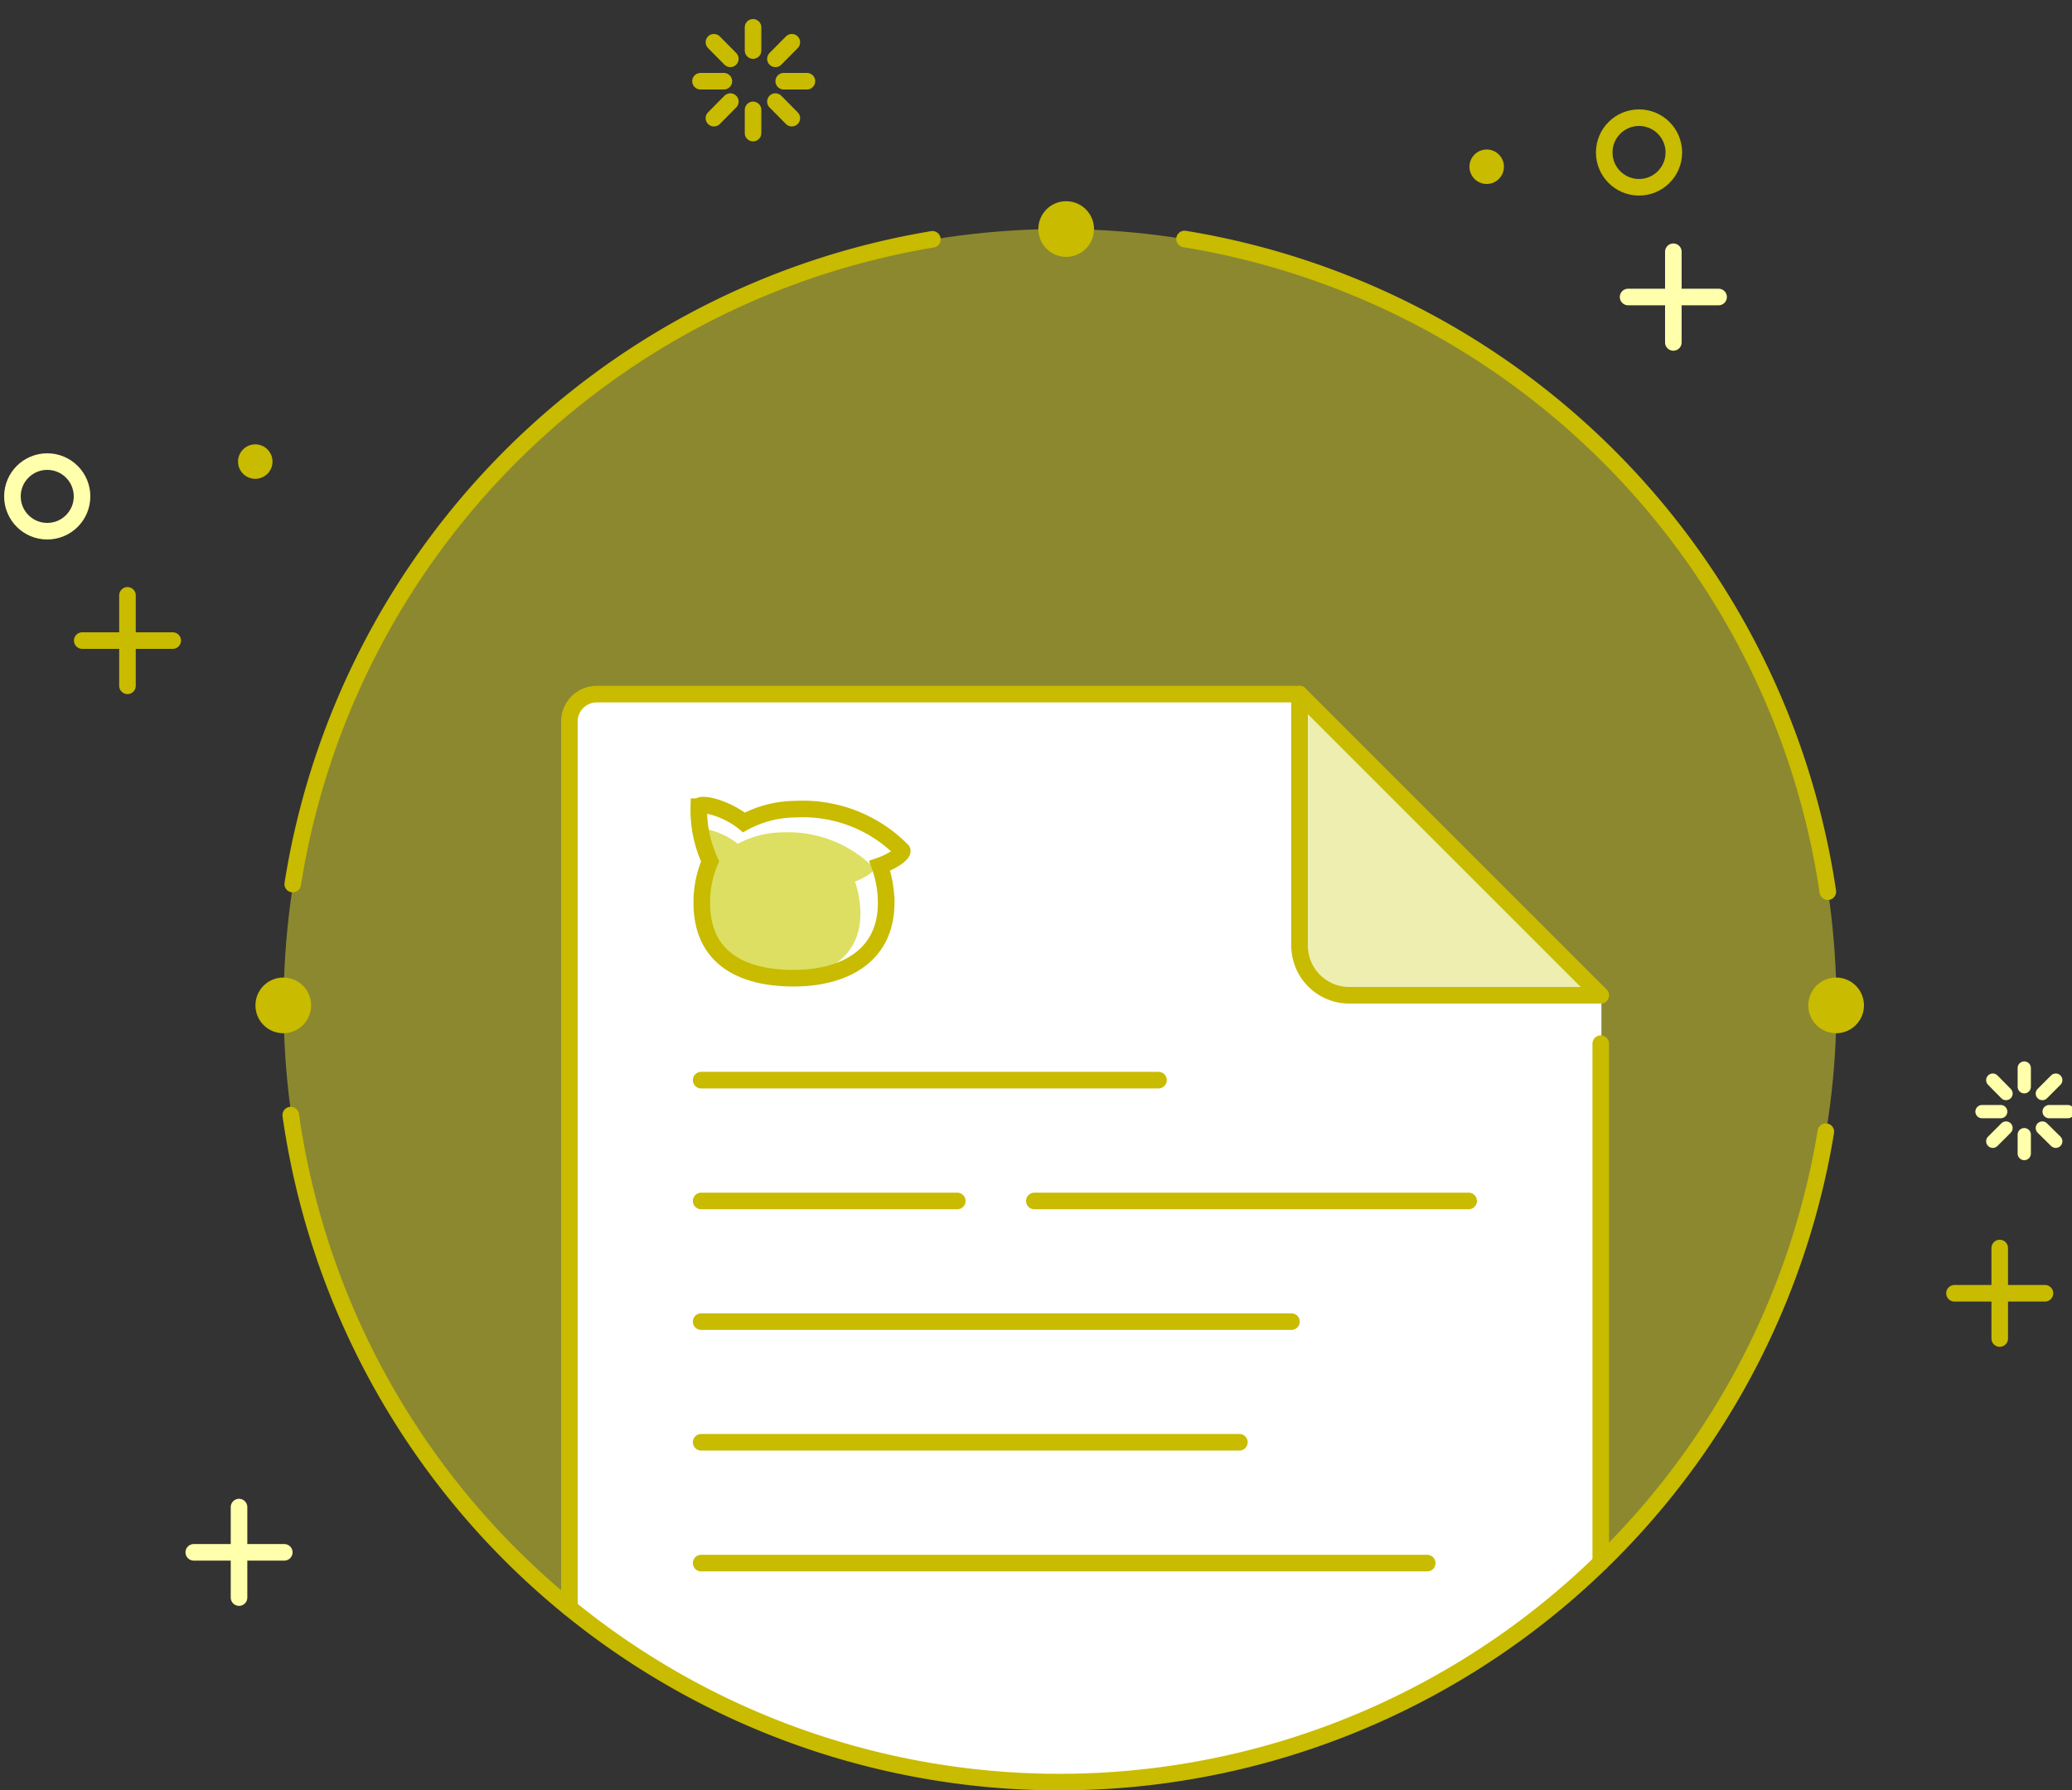 <svg xmlns="http://www.w3.org/2000/svg" viewBox="0 0 125 108"><rect x="0" y="0" width="125" height="108" fill="#333333" stroke="none"/><defs><style>.cls-2{fill:#c8bb00}.cls-3,.cls-4,.cls-5{fill:none;stroke:#c8bb00;stroke-linecap:round;stroke-miterlimit:10}.cls-4,.cls-5{stroke:#ffffac}.cls-5{stroke-width:.8px}</style></defs><g id="レイヤー_4" data-name="レイヤー 4"><circle cx="63.95" cy="60.66" r="46.84" opacity=".5" fill="#e7df2c"/><circle class="cls-2" cx="89.69" cy="10.06" r="1.04"/><circle class="cls-2" cx="15.4" cy="27.85" r="1.04"/><circle class="cls-2" cx="64.32" cy="13.82" r="1.68"/><circle class="cls-2" cx="17.09" cy="60.66" r="1.68"/><circle class="cls-2" cx="110.77" cy="60.66" r="1.68"/><path class="cls-3" d="M4.96 38.65h5.46M7.69 41.38v-5.46M117.91 78.03h5.46M120.64 80.76V75.3M45.43 1.65v1.4M45.43 6.63v1.4M48.68 4.9h-1.4M43.67 4.9h-1.41M47.77 2.55l-.99 1M47.77 7.13l-.99-1M43.07 2.55l.99 1M43.07 7.13l.99-1"/><circle class="cls-3" cx="98.88" cy="9.2" r="2.1"/><path class="cls-4" d="M98.22 17.92h5.46M100.95 20.66v-5.47M11.69 93.66h5.46M14.42 96.39v-5.46"/><path class="cls-5" d="M122.12 64.44v1.13M122.12 68.46v1.14M124.75 67.07h-1.13M120.7 67.07h-1.13M124.02 65.17l-.81.81M124.02 68.86l-.81-.8M120.22 65.17l.8.81M120.22 68.86l.8-.8"/><circle class="cls-4" cx="2.85" cy="29.95" r="2.1"/><path class="cls-3" d="M17.66 53.34a46.87 46.87 0 0138.59-38.9M71.46 14.42a46.87 46.87 0 0138.81 39.38"/><path d="M78.4 42H36a1.63 1.63 0 00-1.63 1.63V97c8.28 7.35 19.16 10.62 31.1 10.62s22.86-6 31.14-13.33V60.13" fill="#fff"/><path class="cls-3" d="M110.15 68.28a46.85 46.85 0 01-92.61-1"/><path d="M52.72 52.36a7.32 7.32 0 00-5.52-2.14 5.86 5.86 0 00-2.69.69c-.87-.71-2.22-1.07-2.34-.81a6.34 6.34 0 00.58 2.84 5.31 5.31 0 00-.43 2.27C42.37 58 44.48 59 47.1 59s4.76-1.14 4.81-3.81a6.06 6.06 0 00-.33-2c.73-.27 1.27-.7 1.14-.83z" fill="#dddf62"/><path d="M54.41 51.3A8.4 8.4 0 0048 48.82a6.59 6.59 0 00-3.12.8c-1-.83-2.57-1.24-2.72-.95a7.34 7.34 0 00.68 3.3 6.23 6.23 0 00-.5 2.63c.06 3.27 2.51 4.42 5.54 4.42s5.52-1.33 5.58-4.42a6.61 6.61 0 00-.39-2.36c.87-.3 1.49-.8 1.34-.94z" stroke-miterlimit="10" stroke="#c8bb00" fill="none"/><path class="cls-3" d="M42.3 65.17h27.59M62.4 72.46h26.2M42.3 72.46h15.45M42.3 79.74h35.61M42.3 87.02h32.47M42.3 94.31h43.8M78.4 41.88H36a1.65 1.65 0 00-1.65 1.65V97M96.57 94.26V62.97"/><path d="M90.18 60.05h6.39L78.4 41.88v15.17a3 3 0 003 3h8.78" fill="#dddf62" opacity=".5"/><path d="M90.18 60.05h6.39L78.4 41.88v15.17a3 3 0 003 3h8.78" stroke-linejoin="round" stroke-linecap="round" stroke="#c8bb00" fill="none"/></g></svg>